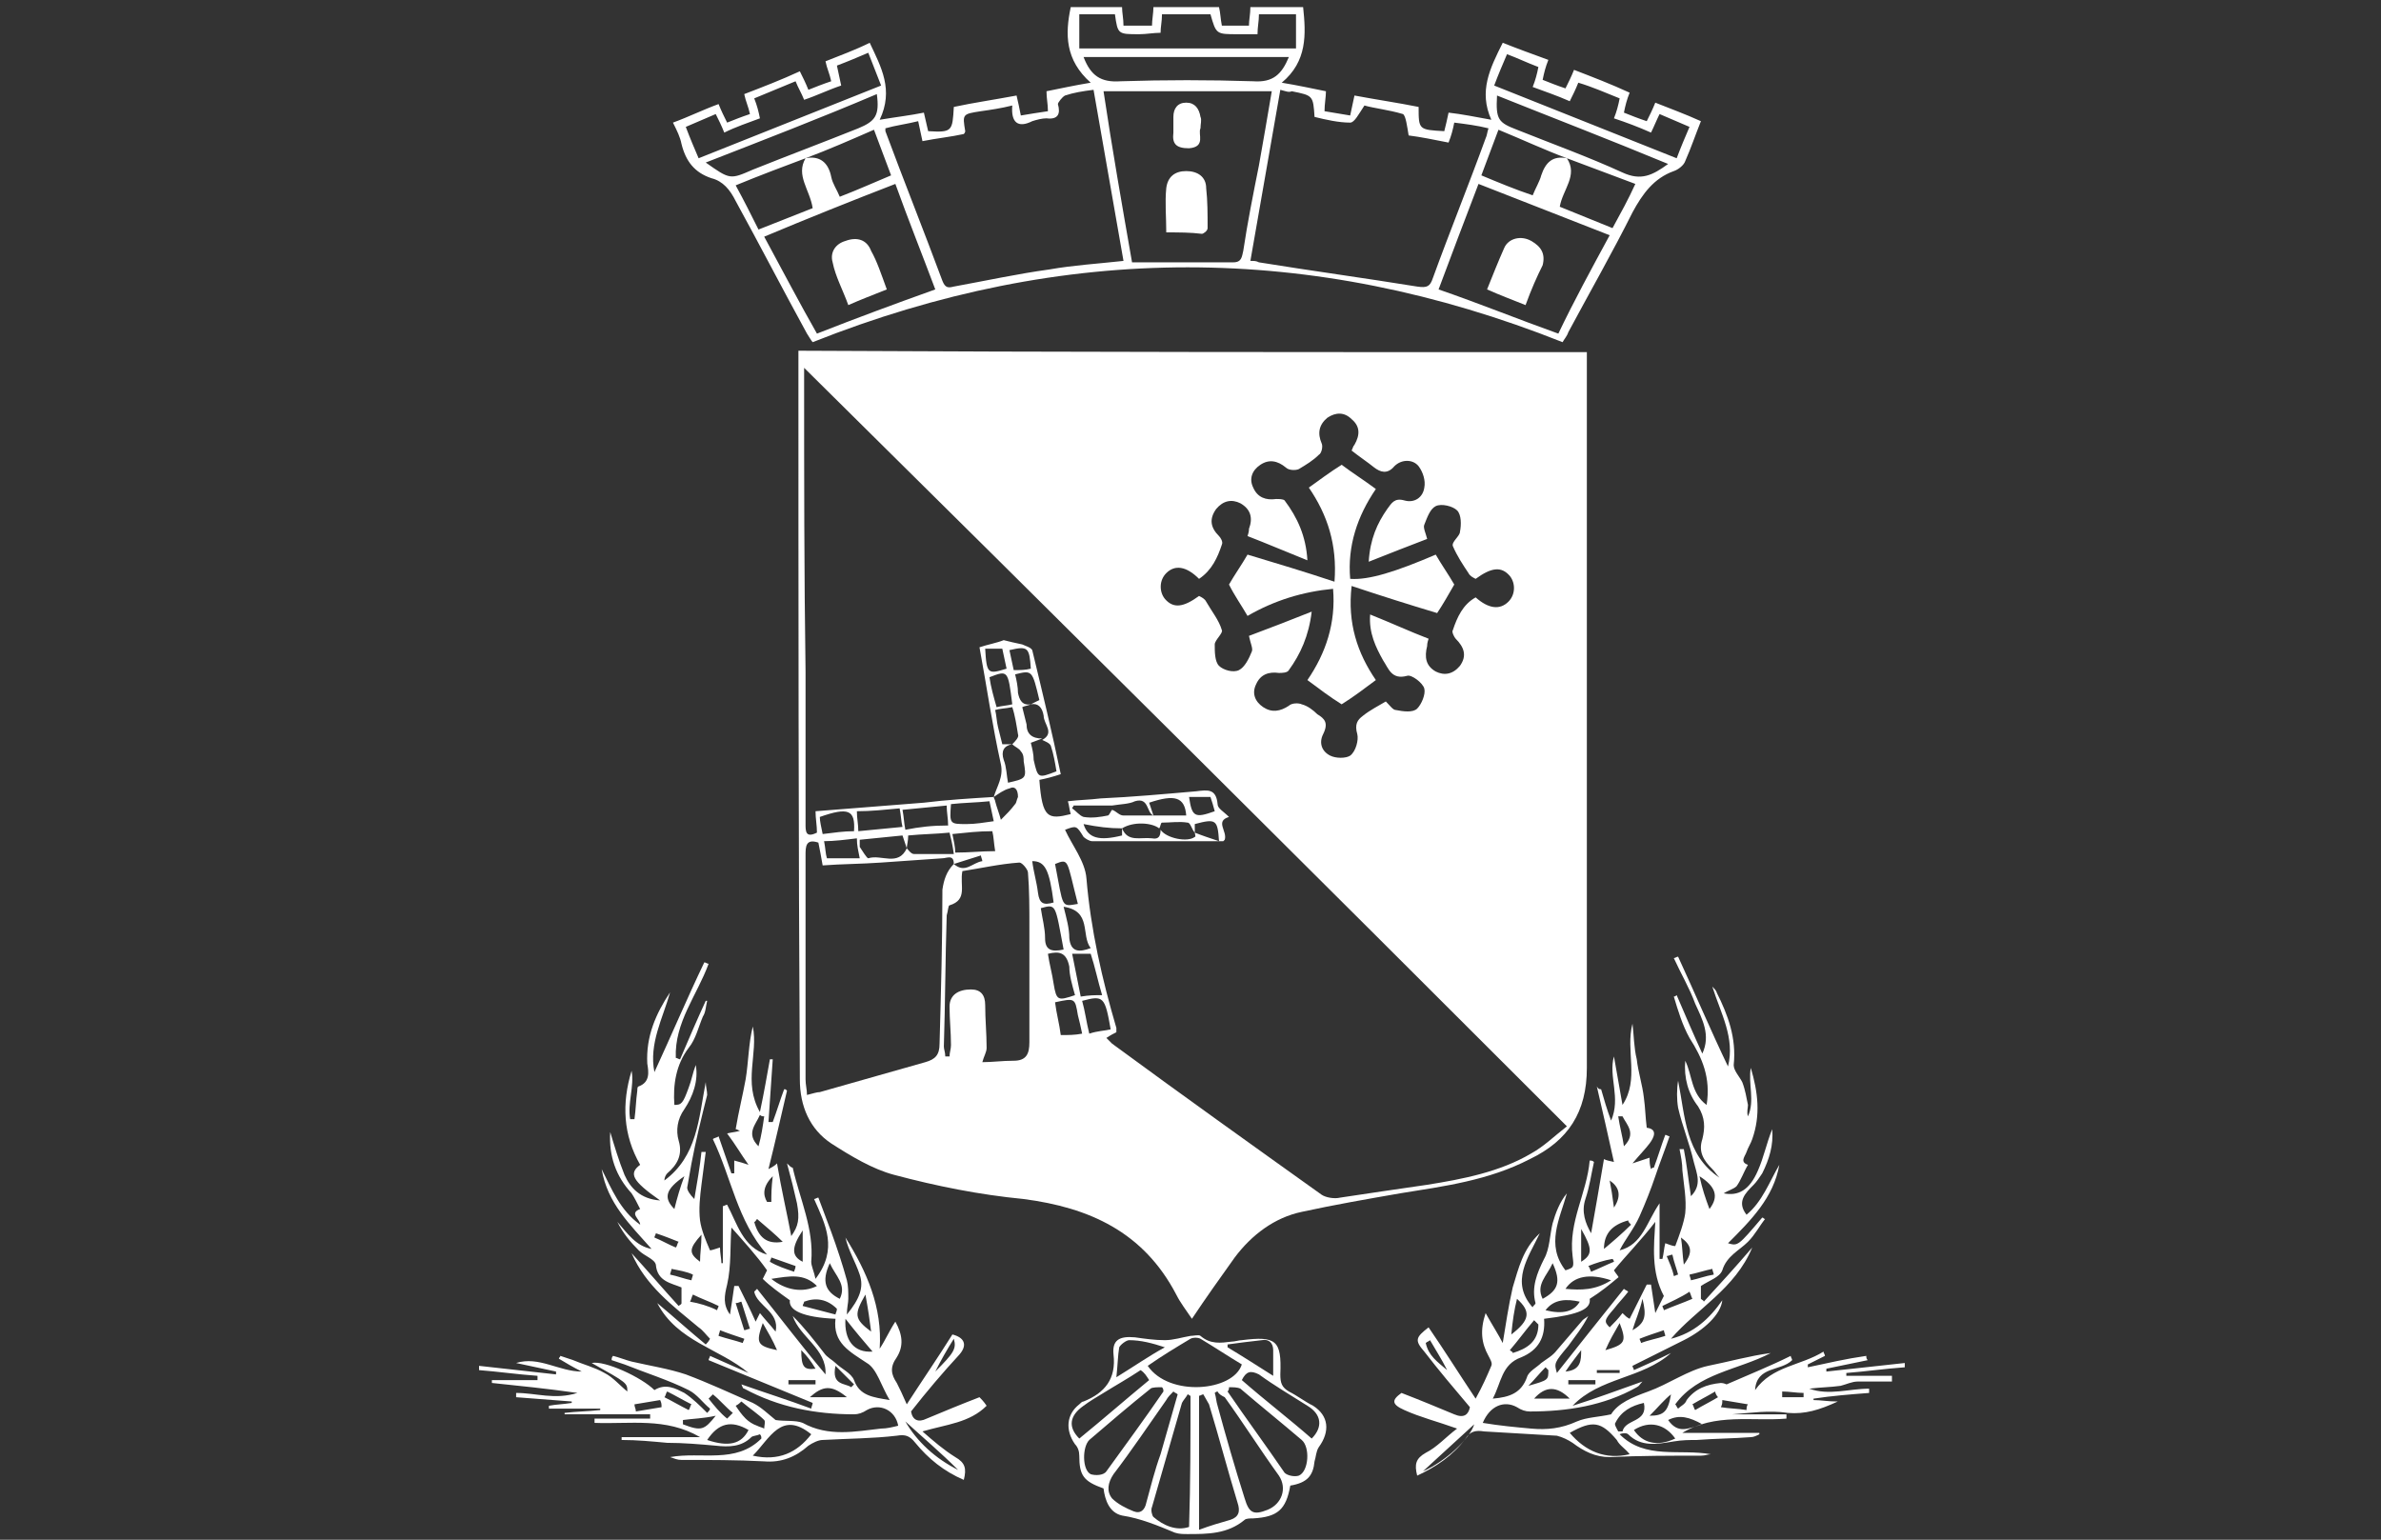 <?xml version="1.0" encoding="UTF-8"?> <svg xmlns="http://www.w3.org/2000/svg" xmlns:xlink="http://www.w3.org/1999/xlink" version="1.1" id="Calque_1" x="0px" y="0px" viewBox="0 0 167 108" style="enable-background:new 0 0 167 108;" xml:space="preserve"><rect x="0" y="0" width="167" height="108" fill="#333333" stroke="none"/> <style type="text/css"> .st0{fill:#FFFFFF;} </style> <g> <path class="st0" d="M111.3,24.7c0,0.4,0,0.8,0,1.1c0,16.4,0,32.7,0,49.1c0,3.1-1.3,5.1-4,6.4c-2.9,1.5-6,1.9-9.1,2.4 c-2.3,0.4-4.6,0.8-6.9,1.3c-1.9,0.4-3.5,1.6-4.7,3.2c-1,1.4-2,2.8-3,4.3c-0.4-0.6-0.8-1.1-1.1-1.7c-2.3-4.4-6.1-6.1-10.7-6.7 c-3.1-0.3-6.1-0.9-9.1-1.7c-1.5-0.4-3-1.3-4.4-2.2c-1.5-1-2.2-2.6-2.2-4.5C56,58.9,56,42,56,25.1c0-0.1,0-0.2,0-0.5 C74.4,24.7,92.8,24.7,111.3,24.7z M78,56.5c-0.9,0-1.8,0-2.7,0c0,0.1-0.1,0.1-0.1,0.2c0.3,0.2,0.5,0.5,0.8,0.6 c0.6,0.1,1.2,0,1.7-0.1c0.1,0,0.2-0.3,0.3-0.4c0.3,0.1,0.5,0.4,0.8,0.4c0.7,0,1.4,0,2.1,0c0.7,0,1.5,0,2.3,0 c-0.1-1.3-0.8-1.5-2.6-0.9c0.1,0.3,0.2,0.6,0.3,0.9c-0.5-0.2-0.3-1.3-1.3-1C79.2,56.4,78.6,56.4,78,56.5z M78.7,58.1 c0.4,1,1.3,0.6,2.1,0.7c0.5,0.1,0.6-0.2,0.6-0.6c0.4,0.6,1.9,0.9,2.4,0.5c0.1,0,0-0.2,0-0.3c0.5,0.2,1.1,0.4,1.7,0.6 c-0.1-1.5-0.2-1.6-1.7-1.2c0,0.2,0,0.4,0,0.6c-0.2-0.2-0.3-0.7-0.5-0.7c-0.6-0.1-1.2,0-1.8,0c-0.1,0-0.1,0.3-0.2,0.4 C80.8,57.7,79.5,57.6,78.7,58.1C77.8,58.1,77,58,76,57.8c0.3,1,1.1,1.2,2.7,0.8C78.7,58.5,78.7,58.3,78.7,58.1z M72.3,49.4 c0.2-0.1,0.4-0.2,0.6-0.3c-0.5-2.1-0.5-2.1-1.7-1.8c0.1,0.4,0.2,0.9,0.2,1.3C71.5,49.1,71.7,49.5,72.3,49.4 c-0.2,0.1-0.4,0.1-0.6,0.2c0.1,0.4,0.2,0.8,0.3,1.2c0,0.7,0.4,1,1.1,1c-0.3,0.1-0.5,0.2-0.8,0.3c0.1,0.4,0.2,0.8,0.2,1.2 c0.3,1.3,0.3,1.3,1.6,0.8c-0.1-0.6-0.2-1.2-0.4-1.8c-0.1-0.2-0.4-0.3-0.6-0.4c0.9-0.5,0.1-1.1,0.1-1.7 C73.1,49.6,72.8,49.3,72.3,49.4z M71,52.2c0.2-0.2,0.5-0.5,0.4-0.7c-0.1-0.6-0.2-1.3-0.4-1.9c-0.5,0.1-0.9,0.1-1.2,0.2 c0.1,0.4,0.1,0.8,0.2,1.2c0.1,0.4,0.2,0.8,0.3,1.2C70.5,52.2,70.7,52.2,71,52.2c-0.6,0.1-0.8,0.5-0.6,1.1c0.2,0.5,0.2,1.1,0.3,1.6 c1.3-0.3,1.3-0.3,1.1-1.5c0-0.2,0-0.5-0.2-0.7C71.5,52.5,71.2,52.4,71,52.2z M63.6,59.5c-0.1-0.3-0.2-0.6-0.3-0.9 c-1,0.1-2,0.2-3,0.3c0,0.2,0,0.4,0,0.5c0.2,0.3,0.5,0.8,0.6,0.8C61.8,59.9,63,60.8,63.6,59.5c0.1,0.1,0.3,0.4,0.5,0.4 c0.9,0,1.8,0,2.8,0c-0.1-0.7-0.2-1.1-0.3-1.5c-1,0.1-1.9,0.1-2.9,0.2C63.7,59,63.6,59.3,63.6,59.5z M66.9,60.6 c0.8,0.7,1.3-0.1,2-0.2c0-0.1-0.1-0.3-0.1-0.4C68.2,60.2,67.5,60.4,66.9,60.6c0-0.7-0.5-0.4-0.8-0.4c-1.4,0.1-2.8,0.2-4.3,0.3 c-1.4,0.1-2.8,0.1-4.1,0.2c-0.1-0.6-0.2-1.1-0.3-1.6c-0.9-0.3-0.9,0.3-0.9,0.9c0,5.2,0,10.5,0,15.7c0,0.4,0.1,0.7,0.1,1.1 c0.4-0.1,0.7-0.2,0.9-0.2c2.5-0.7,4.9-1.4,7.4-2.1c0.7-0.2,1-0.5,1-1.3c0.1-3.6,0.2-7.2,0.2-10.8C66.2,61.7,66.4,61.1,66.9,60.6z M69.7,55.9c0,0.1,0.1,0.2,0.1,0.3c0.1,0.4,0.3,0.9,0.4,1.3c0.4-0.4,0.7-0.7,1-1.1c0.1-0.1,0.1-0.3,0.2-0.5c0-0.5-0.2-0.8-0.6-0.6 C70.4,55.4,70,55.7,69.7,55.9c0.2-0.7,0.7-1.4,0.5-2.3c-0.6-2.7-1-5.5-1.5-8.2c0.6-0.2,1.2-0.3,1.7-0.5c0.4,0.1,0.8,0.2,1.3,0.3 c0.2,0.1,0.6,0.2,0.7,0.4c0.7,2.9,1.4,5.8,2,8.7c-0.6,0.2-1,0.3-1.5,0.4c0.2,2.7,0.6,2.8,2.2,2.4c-0.1-0.3-0.1-0.6-0.2-0.9 c0.8-0.1,1.5-0.1,2.3-0.2c2.2-0.1,4.4-0.3,6.7-0.5c0.8-0.1,1.4-0.2,1.5,0.9c0,0.3,0.4,0.5,0.8,0.9c-1,0.3-0.1,1-0.3,1.6 c0,0-0.1,0.1-0.1,0.1c-3.1,0-6.1,0-9.2,0c-0.2,0-0.5-0.2-0.6-0.3c-0.5-0.8-0.5-0.8-1.3-0.5c0.5,1.1,1.4,2.2,1.5,3.4 c0.3,3.6,1.1,7.1,2.1,10.5c0,0.1,0,0.2,0,0.3c-0.2,0.1-0.4,0.2-0.7,0.4c0.2,0.2,0.3,0.3,0.4,0.4c4.9,3.6,9.8,7.1,14.7,10.6 c0.3,0.2,0.9,0.3,1.3,0.2c2-0.3,4-0.6,6.1-0.9c2.5-0.4,5.1-0.9,7.3-2.2c0.9-0.5,1.6-1.2,2.5-1.9C92,61.1,74.2,43.4,56.4,25.8 c0,0.2,0,0.4,0,0.7c0,6.9,0,13.7,0.1,20.6c0,3.6,0,7.1,0,10.7c0,0.5,0,1,0.8,0.6c0-0.5-0.1-1-0.1-1.5c2.6-0.2,5.1-0.4,7.6-0.6 C66.4,56.1,68.1,56,69.7,55.9z M92,42.9c-0.2,1.7-0.8,3-1.6,4.1c-0.1,0.2-0.5,0.2-0.7,0.2c-0.7-0.1-1.3,0.1-1.6,0.8 c-0.3,0.6-0.1,1.2,0.5,1.6c0.6,0.4,1.2,0.3,1.8-0.1c0.2-0.2,0.7-0.2,0.9-0.1c0.4,0.1,0.8,0.4,1.1,0.7c0.5,0.3,0.8,0.6,0.4,1.4 c-0.3,0.6-0.1,1.2,0.5,1.5c0.4,0.2,1.1,0.2,1.4,0c0.4-0.3,0.6-1.1,0.5-1.5c-0.2-0.7,0-1,0.4-1.3c0.5-0.4,1.1-0.7,1.6-1 c0.3,0.3,0.5,0.6,0.7,0.6c0.5,0.1,1.2,0.2,1.5-0.1c0.3-0.3,0.6-1,0.5-1.4c-0.1-0.4-0.9-1-1.2-0.9c-1.1,0.3-1.3-0.5-1.7-1.1 c-0.5-0.9-1-1.9-0.9-3.2c1.5,0.6,2.8,1.2,4.1,1.7c-0.1,0.3-0.1,0.4-0.1,0.5c-0.2,0.8-0.1,1.4,0.6,1.8c0.6,0.3,1.2,0.2,1.7-0.4 c0.5-0.7,0.3-1.3-0.3-1.9c-0.1-0.1-0.3-0.5-0.2-0.6c0.3-0.9,0.7-1.8,1.6-2.3c0.9,0.8,1.7,0.9,2.3,0.3c0.5-0.5,0.5-1.3,0.1-1.8 c-0.6-0.7-1.3-0.6-2.4,0.2c-0.2-0.1-0.4-0.2-0.5-0.4c-0.4-0.6-0.8-1.2-1.1-1.9c-0.1-0.3,0.5-0.7,0.5-1c0.1-0.5,0.1-1.2-0.2-1.5 c-0.3-0.3-1.1-0.5-1.5-0.3c-0.4,0.2-0.6,0.8-0.8,1.3c-0.1,0.2,0.1,0.6,0.2,1c-1.3,0.5-2.6,1-4.1,1.6c0.1-1.6,0.6-2.7,1.3-3.7 c0.3-0.4,0.5-0.8,1.2-0.6c0.7,0.2,1.3-0.2,1.4-0.9c0.1-0.5-0.1-1.1-0.4-1.5c-0.4-0.5-1.2-0.5-1.7,0c-0.5,0.6-1,0.4-1.4,0.1 c-0.5-0.4-1.1-0.8-1.6-1.2c0.1-0.2,0.1-0.3,0.2-0.4c0.4-0.7,0.4-1.3-0.2-1.8c-0.5-0.5-1.1-0.5-1.7-0.1c-0.6,0.5-0.7,1.1-0.4,1.8 c0.1,0.2,0,0.7-0.2,0.8c-0.4,0.4-0.9,0.7-1.4,1c-0.2,0.1-0.7,0.1-0.9-0.1c-0.6-0.5-1.2-0.6-1.8-0.2c-0.6,0.4-0.8,1-0.5,1.6 c0.3,0.7,0.9,0.9,1.6,0.8c0.2,0,0.5,0,0.6,0.1c0.9,1.2,1.5,2.5,1.6,4.2c-1.5-0.6-2.9-1.2-4.2-1.7c0.1-0.3,0.1-0.4,0.1-0.5 c0.3-0.8,0.1-1.4-0.6-1.8c-0.6-0.3-1.2-0.2-1.7,0.4c-0.5,0.7-0.4,1.3,0.2,1.9c0.1,0.1,0.3,0.4,0.2,0.6c-0.3,0.9-0.7,1.8-1.6,2.4 c-0.9-0.9-1.7-1-2.3-0.4c-0.5,0.5-0.5,1.3-0.1,1.8c0.6,0.7,1.3,0.6,2.4-0.2c0.2,0.1,0.4,0.2,0.5,0.4c0.4,0.7,0.9,1.3,1.1,2 c0.1,0.2-0.5,0.7-0.5,1c0,0.5,0,1.2,0.3,1.5c0.3,0.3,1,0.5,1.4,0.3c0.4-0.2,0.7-0.8,0.9-1.3c0.1-0.2-0.1-0.6-0.2-1.1 C89.2,44,90.5,43.5,92,42.9z M66.3,74.1c0.1,0,0.2,0,0.3,0c0-0.3,0.1-0.5,0.1-0.8c0-0.9-0.1-1.8-0.1-2.7c0-0.8,0.6-1.2,1.5-1.2 c0.7,0,1,0.4,1,1.1c0,1,0.1,2,0.1,3c0,0.3-0.2,0.6-0.3,1c0.7,0,1.4-0.1,2.2-0.1c0.9,0,1.1-0.5,1.1-1.3c0-2.7,0-5.4,0-8.1 c0-1.3,0-2.6-0.1-3.8c0-0.2-0.4-0.7-0.6-0.7c-1.4,0.1-2.7,0.4-4,0.6c-0.2,1,0.4,2-0.9,2.4c-0.1,0-0.1,0.4-0.2,0.7 c-0.1,3.1-0.1,6.1-0.2,9.2C66.2,73.6,66.3,73.8,66.3,74.1z M63.1,56.7c-1.1,0.1-2,0.2-3,0.2c0,0.5,0.1,0.9,0.1,1.4 c1.1-0.1,2.1-0.2,3.1-0.3C63.2,57.6,63.2,57.2,63.1,56.7z M66.5,57.9c0-0.5-0.1-0.9-0.1-1.4c-1.1,0.1-2,0.2-3.1,0.3 c0.1,0.5,0.1,0.9,0.2,1.4C64.5,58,65.4,57.9,66.5,57.9z M73.5,66.9c0.1,0.7,0.3,1.4,0.4,2.1c0.2,1.2,0.3,1.2,1.5,0.8 c-0.2-0.7-0.4-1.4-0.4-2C74.8,66.8,74.3,66.7,73.5,66.9z M77.3,69.8c-0.3-1-0.5-2-0.8-2.9c-0.5,0-0.8,0-1.3,0c0.2,1,0.4,2,0.6,3 C76.4,69.8,76.8,69.8,77.3,69.8z M66.7,56.4c-0.1,1.4-0.1,1.4,1.1,1.4c0.6,0,1.2-0.1,1.9-0.2c-0.1-0.5-0.2-0.9-0.3-1.4 C68.4,56.3,67.6,56.3,66.7,56.4z M66.8,58.5c0.1,0.5,0.2,0.9,0.2,1.3c1,0,1.8-0.1,2.8-0.1c-0.1-0.6-0.1-1-0.2-1.4 C68.6,58.3,67.8,58.4,66.8,58.5z M75.9,72.5c-0.1-0.5-0.2-0.9-0.3-1.3C75.4,70,75.4,70,74,70.3c0.1,0.8,0.3,1.5,0.4,2.3 C74.9,72.6,75.4,72.6,75.9,72.5z M74.6,66.6c-0.6-3.2-0.5-3.2-1.6-2.9c0.1,0.7,0.3,1.4,0.3,2.1C73.3,66.6,73.7,66.8,74.6,66.6z M77.9,72.2c-0.4-2.3-0.5-2.4-2-2c0.2,0.7,0.3,1.5,0.5,2.3C77,72.3,77.5,72.3,77.9,72.2z M74.6,63.6c0.2,0.8,0.4,1.5,0.4,2.2 c0.1,1,0.7,1,1.5,0.7C75.8,65.6,76.6,63.9,74.6,63.6z M60.1,58.8c-0.8,0.1-1.6,0.2-2.3,0.2c0.1,0.5,0.1,0.9,0.2,1.2 c0.8,0,1.5,0,2.3,0C60.2,59.7,60.1,59.3,60.1,58.8z M57.7,58.5c0.8-0.1,1.5-0.2,2.2-0.2c0.1-1.5-0.4-1.7-2.4-1 C57.5,57.6,57.6,58,57.7,58.5z M75.6,63.4c-0.8-3.1-0.6-3.2-1.6-2.8C74.6,63.7,74.4,63.6,75.6,63.4z M71,49.4 c-0.3-2.4-0.3-2.4-1.6-1.9c0.1,0.7,0.3,1.4,0.5,2.1C70.3,49.5,70.6,49.5,71,49.4z M72.4,60.4c0.1,0.8,0.3,1.4,0.4,2.2 c0.1,0.8,0.4,0.9,1.1,0.7C73.6,61,73.3,60.4,72.4,60.4z M83.4,55.9c0.2,1.4,0.4,1.5,1.8,1c-0.1-0.4-0.2-0.7-0.3-1 C84.4,55.9,83.9,55.9,83.4,55.9z M69.1,45.5c0.1,1.8,0.2,1.8,1.5,1.4c-0.1-0.5-0.2-0.9-0.3-1.4C69.8,45.5,69.4,45.5,69.1,45.5z M72.3,46.9c-0.1-1.5-0.2-1.6-1.5-1.3c0.1,0.5,0.2,0.9,0.3,1.4C71.6,47,71.9,47,72.3,46.9z"></path> <path class="st0" d="M63.9,99c0.1,0.6,0.5,0.8,1.1,0.5c1.2-0.5,2.4-1,3.7-1.5c0.1,0.1,0.3,0.3,0.5,0.6c-1.2,1.2-2.8,1.3-4.5,1.8 c0.8,0.7,1.5,1.3,2.3,1.8c0.7,0.4,0.8,0.8,0.6,1.6c-1.4-0.6-2.5-1.5-3.4-2.6c-0.4-0.5-0.7-0.6-1.3-0.5c-1.7,0.2-3.4,0.2-5.2,0.3 c-0.3,0-0.7,0.2-1,0.4c-0.9,0.8-1.9,1.2-3.1,1.1c-1.9-0.1-3.9-0.1-5.8-0.1c-0.3,0-0.5-0.1-0.8-0.2c2.2-0.4,4.6,0.5,6.4-1.3 c0-0.1,0-0.2-0.1-0.3c-0.2,0.1-0.5,0.1-0.6,0.2c-0.7,0.7-1.6,0.7-2.5,0.6c-1.1-0.1-2.3-0.2-3.4-0.2c-1.1-0.1-2.1-0.2-3.2-0.2 c0-0.1,0-0.2,0-0.2c1.8,0,3.6,0,5.5,0c-2.4-1.4-4.9-0.9-7.4-1c0-0.1,0-0.2,0-0.3c1.3,0,2.6,0,3.9,0c0-0.1,0-0.2,0-0.3c-2,0-4,0-6,0 c0,0,0-0.1,0-0.1c0.8-0.1,1.6-0.1,2.5-0.2c0,0,0-0.1,0-0.1c-1.2,0-2.4,0-3.6,0c0-0.1,0-0.1,0-0.2c0.5-0.1,1-0.1,1.6-0.2 c0,0,0-0.1,0-0.1c-1.3-0.1-2.6-0.2-3.9-0.3c0-0.1,0-0.2,0-0.3c1.4,0,2.7,0.5,4.3,0c-2.1-0.3-4.1-0.5-6-0.7c0-0.1,0-0.1,0-0.2 c1.1,0,2.1,0,3.2,0c0-0.1,0-0.2,0-0.3c-1.4-0.1-2.8-0.3-4.1-0.4c0-0.1,0-0.2,0-0.3c1.8,0.2,3.6,0.4,5.4,0.6c0-0.1,0-0.1,0-0.2 c-0.9-0.2-1.9-0.4-2.8-0.6c1.6-0.5,3,0.6,4.6,0.6c-0.6-0.3-1.1-0.6-1.6-0.9c0-0.1,0.1-0.1,0.1-0.2c0.3,0.1,0.6,0.2,0.9,0.3 c0.7,0.3,1.5,0.5,2.2,0.9c0.6,0.3,1.1,0.9,1.6,1.3c0-0.6,0-0.6-2.5-2c0.9-0.2,3.5,1,4.4,1.9c0.8-0.5,1.5-0.1,2.1,0.2 c0.6,0.4,1.1,0.9,1.6,1.4c0.1-0.1,0.2-0.2,0.2-0.3c-0.5-0.4-0.9-1-1.5-1.3c-1.4-0.7-3-1.2-4.5-1.8c-0.3-0.1-0.6-0.2-0.9-0.3 c0-0.1,0-0.2,0.1-0.3c0.4,0.1,0.9,0.3,1.3,0.4c1.3,0.3,2.6,0.5,3.8,0.9c1.6,0.6,3.1,1.3,4.7,2c0.6,0.3,1.1,0.8,1.6,1.2 c0.6,0.1,1.4,0,1.9,0.2c1.8,1,3.7,0.6,5.5,0.4c0.4,0,0.8-0.1,1.2-0.2c-0.2-1.1-1.3-1.6-2.2-1.1c-0.3,0.2-0.6,0.3-0.9,0.3 c-2.7,0-5.3-0.5-7.7-1.8c-0.1,0-0.1-0.1-0.2-0.3c1.7,0.6,3.3,1.1,4.9,1.7c0-0.1,0.1-0.3,0.1-0.4c-2.4-1-4.9-2-7.3-3 c0-0.1,0.1-0.2,0.1-0.3c0.9,0.4,1.8,0.8,2.7,1.2c-2-1.7-5-2.2-6.4-4.9c1.2,1,2.3,2,3.4,2.9c0.1-0.1,0.2-0.2,0.3-0.4 c-0.3-0.3-0.5-0.6-0.8-0.8c-1.8-1.5-3.7-2.9-4.7-5.2c1.1,1.2,2.2,2.5,3.3,3.7c0.1-0.1,0.2-0.1,0.2-0.2c0-0.4,0-0.7,0-1.1 c-0.7-0.3-1.7-0.4-1.8-1.6c-0.1-0.4-0.8-0.6-1.2-1c-0.6-0.6-1.1-1.2-1.5-2c0.7,0.8,1.3,1.7,2.4,1.9c-1.5-1.7-3.1-3.2-3.5-5.6 c0.7,1.4,1.3,2.9,2.7,3.9c0-0.4-0.8-0.8,0-1.1c-0.2-0.4-0.4-0.8-0.6-1.1c-1.1-1.2-1.6-2.6-1.5-4.3c0.3,1,0.6,2,1,3 c0.4,0.9,1.1,1.7,2.5,1.8c-2-1.4-2.2-1.9-1.4-2.5c-1.2-2.1-1.3-4.3-0.6-6.6c0.2,1.1-0.3,2.3-0.1,3.4c0.1,0,0.2,0,0.3,0 c0.1-0.7,0.1-1.3,0.2-2c0-0.1,0-0.3,0.1-0.3c0.8-0.3,0.7-1,0.6-1.6c-0.1-1.9,0.6-3.5,1.6-5c-0.5,1.8-1.5,3.6-1.1,5.6 c1.2-2.6,2.3-5.2,3.5-7.7c0.1,0,0.2,0.1,0.3,0.1c-0.8,2.2-2.4,4.1-2.3,6.6c0.1,0,0.2,0.1,0.3,0.1c0.6-1.4,1.2-2.8,1.8-4.1 c0,0,0.1,0,0.1,0c-0.1,0.4-0.1,0.8-0.3,1.1c-0.3,0.7-0.5,1.6-1,2.2c-0.9,1.2-1.1,2.6-1,4c0.5,0,0.6-0.1,1-1.2 c0.2-0.5,0.3-1.1,0.5-1.6c0.2,1.1-0.2,2.2-0.8,3.1c-0.5,0.7-0.6,1.5-0.4,2.2c0.3,1-0.1,1.7-0.8,2.3c-0.1,0.1-0.2,0.3-0.2,0.5 c2.3-1.7,2.4-4.3,2.9-6.9c0,0.3,0.1,0.6,0.1,0.9c-0.4,1.6-0.8,3.2-1.1,4.8c-0.1,0.6-0.2,1.1-0.3,1.7c0,0.2,0.2,0.5,0.5,0.8 c0.2-1.2,0.4-2.3,0.5-3.3c0.1,0,0.2,0,0.3,0c-0.1,0.8-0.2,1.5-0.3,2.3c-0.1,0.8-0.2,1.7-0.1,2.5c0.1,0.7,0.4,1.4,0.7,2.1 c0.1,0,0.4-0.1,0.7-0.2c0,0.4,0.1,0.8,0.1,1.1c0,0,0.1,0,0.1,0c0-1.3,0-2.6,0-4c0.1,0,0.2-0.1,0.3-0.1c0.7,1.3,1.1,3,2.8,3.5 c-2.1-2.4-2.5-5.4-3.8-8.1c0.1-0.1,0.3-0.1,0.4-0.2c0.3,0.9,0.6,1.7,0.9,2.6c0.1,0,0.1,0,0.2,0c0-0.3,0-0.6,0-0.9 c0.4,0.1,0.7,0.2,1,0.3c-0.5-0.7-0.9-1.4-1.5-2.2c0.4-0.1,0.7-0.1,0.9-0.2c-0.1,0-0.2-0.1-0.3-0.1c0.2-1.2,0.5-2.4,0.7-3.5 c0.2-1.2,0.2-2.5,0.5-3.7c0.4,1.9-0.7,3.9,0.5,6c0.3-1.4,0.5-2.6,0.7-3.7c0.1,0,0.1,0,0.2,0c-0.1,1.5-0.2,2.9-0.3,4.4 c0.1,0,0.2,0,0.3,0c0.3-0.8,0.5-1.5,0.8-2.3c0.1,0,0.1,0,0.2,0.1c-0.4,1.7-0.8,3.5-1.3,5.5c0.4-0.2,0.5-0.3,0.6-0.4 c0.3,1.8,0.7,3.5,1,5.1c0.5-0.7,0.6-1.2,0.4-2.3c-0.2-0.9-0.4-1.7-0.7-2.8c0.2,0.2,0.3,0.3,0.4,0.3c0.5,2.2,1.5,4.3,1.3,6.6 c0,0.3,0.2,0.7,0.3,1.2c1.6-2.1,0.7-3.8-0.1-5.6c0.1,0,0.2-0.1,0.3-0.1c0.3,0.8,0.6,1.6,0.9,2.4c0.4,1.1,0.8,2.3,1.1,3.4 c0.1,0.4,0.1,0.8,0.1,1.3c0,0.3-0.1,0.6-0.1,1.1c0.9-1.1,1.2-1.9,0.9-2.8c-0.3-0.9-0.8-1.7-1-2.6c1.5,2.4,2.6,4.9,2.4,7.8 c0.4-0.6,0.7-1.3,1.1-1.9c0.5,0.9,0.6,1.7,0.1,2.5c-0.5,0.7-0.4,1.2,0,1.8c0.2,0.4,0.4,0.8,0.7,1.5c1.1-1.7,2.2-3.3,3.2-4.9 c0.8,0.2,1.1,0.7,0.5,1.4C66.1,96.3,65,97.6,63.9,99z M51.3,86.1c-0.1,1.2,0,2.7-0.3,4c-0.2,0.8-0.3,1.4,0.2,2.1 c0.1-0.6,0.2-1.3,0.3-2c0.1,0,0.2,0,0.3,0c0.4,0.8,0.8,1.6,1.2,2.5c0.1-0.2,0.2-0.4,0.3-0.6c0.4,0.5,0.7,0.8,1.1,1.3 c0.3-1.4-1.3-1.8-1.5-2.8c0.1-0.1,0.1-0.1,0.2-0.2c1.6,2,3.2,4.1,4.8,6c0.1-1.8-1.8-2.6-2.3-4.1c0.8,0.8,1.5,1.7,2.2,2.6 c0.2,0.3,0.6,0.5,0.8,0.7c0.4,0.4,1.1,0.7,1.3,1.2c0.4,1.1,1.3,1.2,2.5,1.4c-0.6-1-0.9-2.2-1.6-2.6c-1.2-0.8-2.4-1.4-2.2-3.1 c-2.3-0.1-3.3-0.6-3.2-1.3c-0.7-0.5-1.4-1-1.9-1.5c0,0,0.2-0.4,0.3-0.6C53.1,88.1,52.1,87,51.3,86.1z M52.8,102.1 c1.8,0.4,3.1-0.2,4.1-1.5C54.8,98.9,54,100.9,52.8,102.1z M49.6,101c1.5,0.5,2.4,0.3,2.9-0.7C51.3,99.6,50.4,99.8,49.6,101z M54.1,89.7c1,0.8,2.2,1,3.2,0.5C56.4,89.3,55.4,89.5,54.1,89.7z M52,98.3c-0.1,0.1-0.2,0.2-0.4,0.3c0.2,0.3,0.4,0.6,0.7,0.9 c0.2,0.2,0.5,0.4,0.8,0.5c0.2,0.1,0.3,0.1,0.5,0.2c0-0.2,0.1-0.5,0-0.6C53.2,99.2,52.6,98.8,52,98.3z M58.2,88.6 c-0.6,1.3-0.3,2,0.7,2.5C59.4,90.1,58.6,89.5,58.2,88.6z M59.3,92.5c-0.1,1.5,0.6,2.4,1.9,2.3C60.6,94.1,60,93.4,59.3,92.5z M59.4,98c-1.1-0.9-1.7-0.8-2.6,0C57.8,98,58.6,98,59.4,98z M58.6,92.2c0-0.1,0.1-0.2,0.1-0.4c-0.7-0.7-1.5-0.8-2.3-0.5 c0,0.1-0.1,0.2-0.1,0.3C57.1,91.8,57.8,92,58.6,92.2z M53.1,85.5c-0.1,0.1-0.1,0.2-0.2,0.2c0.3,1.1,0.9,1.6,2,1.4 C54.4,86.6,53.8,86.1,53.1,85.5z M61.1,93.4c-0.1-0.8-0.2-1.5-0.4-2.6C59.9,92.2,59.9,92.5,61.1,93.4z M67.2,103.1 c-1.2-1.2-2.5-2.3-3.7-3.4C64.3,101.1,65.6,102.3,67.2,103.1z M47.9,99.6c0,0.1,0,0.2,0,0.3c1.3,0.5,1.5,0.4,2.3-0.6 C49.3,99.5,48.6,99.5,47.9,99.6z M53.5,92.8c-0.5,1.4-0.4,1.6,1,1.9C54.2,94,53.9,93.5,53.5,92.8z M48,82.5 c-1.3,0.9-1.5,1.5-0.7,2.3C47.5,84,47.7,83.3,48,82.5z M56.3,86.3c-0.8,1.2-0.8,1.8,0,2.2C56.3,87.8,56.3,87.1,56.3,86.3z M53.6,78.3c-0.1,0-0.2,0-0.3-0.1c-0.3,0.7-1,1.3-0.1,2.2C53.4,79.7,53.5,79,53.6,78.3z M55.3,96.8c0,0.1,0,0.2,0,0.3 c0.6,0,1.3,0,1.9,0c0-0.1,0-0.2,0-0.3C56.6,96.8,55.9,96.8,55.3,96.8z M44.5,98.5c0,0.2,0.1,0.3,0.1,0.5c0.6-0.1,1.2-0.2,1.8-0.3 c0-0.2,0-0.3-0.1-0.5C45.7,98.3,45.1,98.4,44.5,98.5z M51,99.5c0.1-0.1,0.3-0.3,0.4-0.4c-0.5-0.4-0.9-0.9-1.4-1.3 c-0.1,0.1-0.2,0.2-0.3,0.3C50.1,98.6,50.5,99.1,51,99.5z M46.8,97.6c-0.1,0.1-0.1,0.3-0.2,0.4c0.6,0.3,1.1,0.6,1.7,0.9 c0.1-0.1,0.1-0.3,0.2-0.4C47.9,98.2,47.4,97.9,46.8,97.6z M50.3,91.9c0-0.1,0.1-0.2,0.1-0.3c-0.6-0.3-1.2-0.5-1.8-0.8 c-0.1,0.2-0.1,0.3-0.2,0.5C49,91.4,49.7,91.6,50.3,91.9z M59.7,97.3c0.1-0.1,0.1-0.1,0.2-0.2c-0.4-0.4-0.8-0.8-1.3-1.3 C58.3,97.2,59.3,97,59.7,97.3z M52,91.3c-0.1,0-0.2,0.1-0.4,0.1c0.2,0.6,0.4,1.3,0.6,1.9c0.1,0,0.3-0.1,0.4-0.1 C52.4,92.6,52.2,91.9,52,91.3z M66.9,93.9c-0.5,0.8-0.9,1.5-1.3,2.3C66.9,94.9,67.1,94.6,66.9,93.9z M49.2,86.6 c-0.9,1-0.9,1.3-0.1,1.9C49.1,87.9,49.2,87.4,49.2,86.6z M56.2,94.7c0,1.2,0.2,1.4,1,1.3C56.9,95.5,56.6,95.1,56.2,94.7z M50.5,93.3c0,0.1-0.1,0.3-0.1,0.4c0.6,0.2,1.1,0.3,1.7,0.5c0-0.1,0.1-0.2,0.1-0.3C51.6,93.7,51,93.5,50.5,93.3z M47.1,89 c0,0.1-0.1,0.3-0.1,0.4c0.5,0.1,1,0.3,1.5,0.4c0-0.1,0.1-0.3,0.1-0.4C48.2,89.2,47.6,89.1,47.1,89z M55.7,89.2 c0-0.1,0.1-0.2,0.1-0.4c-0.6-0.2-1.1-0.4-1.7-0.6c0,0.1-0.1,0.2-0.1,0.3C54.5,88.8,55.1,89,55.7,89.2z M47.4,87.5 c0.1-0.1,0.1-0.3,0.2-0.4c-0.5-0.2-1-0.4-1.6-0.6c0,0.1-0.1,0.2-0.1,0.3C46.4,87,46.9,87.3,47.4,87.5z M54.2,82.5 c-0.7,0.7-0.7,1.3-0.4,1.8c0.1,0,0.2,0,0.3,0C54.1,83.8,54.1,83.3,54.2,82.5z"></path> <path class="st0" d="M112.3,76.4c0.2,0.7,0.4,1.4,0.7,2.2c0.7-1.6-0.2-3.1,0.2-4.5c0.2,1.1,0.4,2.3,0.6,3.4 c1.2-1.8,0.2-3.8,0.7-5.7c0.1,0.8,0.1,1.7,0.3,2.5c0.1,0.9,0.4,1.8,0.5,2.7c0.1,0.7,0.1,1.3,0.2,2.1c0.8,0.1,0.5,0.7,0.2,1.1 c-0.3,0.4-0.7,0.8-1.2,1.4c0.6-0.2,0.9-0.3,1.2-0.4c0,0.3,0,0.5,0.1,0.8c0.1-0.1,0.1-0.1,0.2-0.1c0.3-0.8,0.5-1.5,0.8-2.3 c0.1,0,0.2,0.1,0.3,0.1c-0.3,0.9-0.7,1.9-1,2.8c-0.3,0.9-0.7,1.9-1.1,2.8c-0.4,0.9-1,1.6-1.4,2.4c1.6-0.4,1.9-2,2.8-3.3 c0,0.6,0,1.2,0,1.9c0,0.7,0,1.3,0,2c0.1,0,0.1,0,0.2,0c0.1-0.4,0.1-0.7,0.2-1.1c0.3,0.1,0.5,0.2,0.7,0.2c0.3-0.8,0.6-1.6,0.7-2.3 c0.1-1-0.1-2-0.2-3c0-0.5-0.1-1-0.2-1.5c0.1,0,0.2,0,0.3,0c0.2,1,0.3,2,0.5,3.3c0.8-0.8,0.4-1.6,0.2-2.4c-0.3-1.3-0.8-2.5-1.1-3.8 c-0.1-0.6-0.1-1.3,0-1.9c0.5,2.5,0.5,5.2,2.9,6.8c-0.2-0.2-0.3-0.4-0.5-0.6c-0.6-0.6-1-1.2-0.7-2.1c0.2-0.8,0.2-1.5-0.3-2.3 c-0.7-0.9-1-2-0.9-3.2c0.5,1,0.4,2.3,1.5,3.1c0.3-1.9-0.3-3.3-1.2-4.7c-0.5-0.9-0.8-1.9-1.1-2.9c0.1,0,0.2-0.1,0.2-0.1 c0.6,1.4,1.2,2.8,1.8,4.1c0.6-1.3,0-2.4-0.5-3.5c-0.4-1.1-1-2.1-1.5-3.2c0.1,0,0.2-0.1,0.3-0.1c1.2,2.6,2.3,5.2,3.5,7.7 c0.5-2-0.5-3.7-1.1-5.6c0.1,0.1,0.3,0.3,0.3,0.4c0.8,1.6,1.4,3.2,1.2,5.1c0,0.4,0.4,0.8,0.6,1.2c0.2,0.5,0.3,1.1,0.4,1.6 c0,0.2-0.1,0.5,0,0.8c0.5-1.1,0-2.3,0.2-3.4c0.5,1.7,0.7,3.3,0.1,5c-0.1,0.3-0.3,0.6-0.4,0.9c-0.1,0.3-0.5,0.7,0.1,0.9 c-0.3,0.5-0.5,1.1-0.8,1.5c-0.2,0.2-0.6,0.3-0.9,0.5c1,0.2,1.8-0.2,2.4-1.6c0.4-0.9,0.6-1.9,1-2.9c0.1,1.1-0.2,2.1-0.7,3.1 c-0.2,0.3-0.4,0.6-0.6,0.8c-0.6,0.6-1.2,1.2-0.5,2.1c1.1-0.9,1.6-2.3,2.3-3.5c-0.4,2.3-2,3.9-3.6,5.5c0.7,0.2,0.7,0.2,2.4-1.8 c0.1,0,0.1,0.1,0.2,0.1c-0.4,0.5-0.7,1.1-1.2,1.6c-0.6,0.6-1.5,1-1.8,2c-0.2,0.5-0.9,0.7-1.5,1.1c0,0.2,0,0.6,0,0.9 c0.1,0.1,0.2,0.1,0.2,0.2c1.1-1.2,2.2-2.4,3.4-3.8c-1.2,2.9-3.9,4.3-5.7,6.4c1.6-0.4,2.7-1.4,3.6-2.7c-0.1,1-1.3,2.1-2.7,2.8 c-1.2,0.6-2.4,1.2-3.6,1.8c0,0.1,0.1,0.2,0.1,0.3c0.9-0.4,1.8-0.8,2.6-1.2c-2,1.8-5,1.7-6.9,3.7c1.6-0.5,3.2-1.1,4.9-1.7 c-0.2,0.2-0.2,0.3-0.4,0.4c-2.3,1.3-4.9,1.7-7.5,1.7c-0.3,0-0.6-0.1-0.9-0.3c-0.9-0.5-1.9-0.1-2.4,1.1c1.2,0.2,2.3,0.3,3.4,0.4 c1.1,0.1,2.1,0,3.2-0.5c0.7-0.3,1.5-0.3,2.4-0.5c0.5-0.8,1.5-1.2,2.6-1.6c1.4-0.5,2.8-1.5,4.2-1.8c1.5-0.3,2.9-0.7,4.4-0.9 c-2.3,1.2-5.1,1.4-6.7,3.6c0.1,0.1,0.1,0.2,0.2,0.3c0.2-0.2,0.5-0.3,0.6-0.6c0.6-0.8,1.4-1.1,2.4-1.2c0.2,0,0.4,0.1,0.4,0.1 c1.6-0.7,3.1-1.3,4.5-2c0,0.1,0.1,0.2,0.1,0.3c-0.8,0.8-2.5,0.4-2.6,2.1c1.2-1.7,3.2-1.7,4.8-2.7c0,0.1,0.1,0.2,0.1,0.3 c-0.4,0.2-0.8,0.4-1.2,0.6c0,0.1,0,0.1,0,0.2c1.4-0.3,2.7-0.6,4.1-0.8c0,0.1,0,0.2,0.1,0.3c-1,0.2-1.9,0.4-2.9,0.6 c0,0.1,0,0.1,0,0.2c1.8-0.2,3.7-0.4,5.5-0.6c0,0.1,0,0.2,0,0.3c-1.4,0.1-2.8,0.3-4.1,0.4c0,0.1,0,0.2,0,0.2c1.1,0,2.1,0,3.2,0 c0,0.1,0,0.3,0,0.4c-0.8,0-1.6,0-2.4,0c-0.4,0-0.8,0.2-1.2,0.3c-0.7,0.1-1.4,0.1-2.2,0.2c1.4,0.5,2.8,0,4.2,0c0,0.1,0,0.2,0,0.3 c-1.3,0.1-2.6,0.2-3.9,0.4c0,0,0,0.1,0,0.1c0.5,0,1,0.1,1.7,0.1c-1.3,0.6-2.3,0.9-3.5,0.8c-1.3-0.2-2.6,0-3.9,0.1 c1.3,0,2.5,0,3.8,0c0,0.1,0,0.2,0,0.3c-2.4,0.2-5-0.4-7.3,1c1.7,0,3.6,0,5.4,0c0,0,0,0.1,0,0.1c-0.2,0.1-0.4,0.2-0.6,0.2 c-1.3,0.1-2.5,0.1-3.8,0.2c-0.5,0-1,0-1.6,0.1c-1.2,0.2-2.3,0.4-3.2-0.5c-0.1-0.1-0.4-0.1-0.6,0c1.8,1.8,4.2,1,6.4,1.4 c-0.2,0-0.4,0.1-0.7,0.1c-2.1,0-4.3,0-6.4,0.1c-1,0-1.8-0.4-2.6-1c-0.3-0.2-0.7-0.4-1.1-0.5c-1.7-0.1-3.4-0.2-5.1-0.3 c-0.6-0.1-1,0-1.3,0.5c-0.9,1.2-2.1,2-3.4,2.6c-0.2-0.8-0.1-1.2,0.6-1.6c0.8-0.4,1.4-1.1,2.2-1.7c-1.4-0.5-2.6-0.8-3.7-1.3 c-0.9-0.4-0.9-0.7-0.2-1.2c1.3,0.5,2.5,1,3.7,1.5c0.7,0.3,1,0,1.1-0.5c-1.1-1.3-2.2-2.6-3.2-3.9c-0.7-0.8-0.6-1,0.3-1.7 c1.1,1.6,2.1,3.2,3.3,5c0.5-0.9,0.8-1.6,1.1-2.3c0.1-0.2-0.1-0.5-0.2-0.7c-0.5-0.9-0.6-1.8-0.2-3c0.5,0.9,0.9,1.5,1.2,2.1 c0.2-1.2,0.4-2.6,0.7-3.9c0.4-1.3,0.7-2.7,1.9-3.8c-0.8,1.7-2.1,3.4-0.5,5.2c0-0.1,0.2-0.2,0.2-0.3c-0.3-1.1,0.1-2.1,0.6-3.1 c0.4-0.7,0.4-1.7,0.6-2.5c0.2-0.7,0.5-1.5,1-2.1c-0.5,1.8-1.5,3.6-0.1,5.4c0.6-0.2,0.6-0.2,0.5-1c-0.3-2.4,1-4.4,1.2-6.7 c0.1,0,0.2,0,0.3,0.1c-0.2,0.9-0.3,1.7-0.6,2.6c-0.3,0.9,0,1.7,0.4,2.4c0.3-1.7,0.6-3.4,0.9-5.2c0.2,0.1,0.3,0.1,0.7,0.2 c-0.4-1.8-0.8-3.6-1.2-5.3C112.1,76.4,112.2,76.4,112.3,76.4z M113.2,89.1c0.1,0.2,0.4,0.5,0.3,0.5c-0.6,0.5-1.2,1-2,1.5 c0.1,0.7-0.7,1.1-3.2,1.4c0.1,1.3-0.4,2.2-1.6,2.7c-1.4,0.5-1.4,1.8-2,2.9c1.2-0.1,2-0.4,2.4-1.5c0.1-0.4,0.7-0.7,1-1 c0.4-0.3,0.8-0.5,1.1-0.9c0.6-0.7,1.2-1.4,1.8-2.1c0.1-0.1,0.3-0.2,0.4-0.3c-0.4,0.8-0.9,1.4-1.4,2.1c-1,1.2-1,1.2-0.8,1.9 c1.5-1.9,3.1-3.9,4.7-5.9c0.1,0.1,0.2,0.1,0.3,0.2c-0.3,0.4-0.7,0.8-1,1.2c-0.7,0.8-0.7,0.9-0.3,1.3c0.3-0.3,0.6-0.6,0.9-1 c0.2,0.2,0.3,0.3,0.5,0.4c0.4-0.8,0.8-1.6,1.2-2.4c0.1,0,0.2,0,0.3,0c0.1,0.7,0.2,1.3,0.3,2c0.2-0.4,0.4-0.8,0.6-1.2 c-0.9-1.7-0.7-3.5-0.6-5.2C115.1,87,114.1,88,113.2,89.1z M110.1,100.5c1.1,1.3,2.5,1.9,4.2,1.5c-0.3-0.4-0.7-0.6-0.9-1 C112.3,99.7,111.7,99.6,110.1,100.5z M114.6,100.3c0.6,0.9,1.6,1.2,2.9,0.6C116.8,99.9,115.7,99.6,114.6,100.3z M113,89.8 c-1.5-0.5-2.6-0.3-3.2,0.6C110.9,90.5,111.9,90.5,113,89.8z M113.5,100.4c0.1,0,0.2,0,0.3,0c0.2-0.9,1.8-0.6,1.5-2 c-0.9,0.2-1.6,0.6-2,1.4C113.2,99.9,113.4,100.2,113.5,100.4z M108.9,88.6c-0.4,0.9-1.2,1.5-0.7,2.5 C109.3,90.5,109.5,89.9,108.9,88.6z M107.9,92.9c-0.1-0.1-0.2-0.2-0.3-0.3c-0.6,0.7-1.1,1.4-1.7,2.1c0.1,0.1,0.2,0.1,0.2,0.2 C107.1,94.6,107.9,94.1,107.9,92.9z M106,93.6c1.3-1,1.4-1.6,0.4-2.5C106.2,91.9,106.1,92.6,106,93.6z M110.1,98.1 c-0.9-0.9-1.7-0.9-2.5,0C108.5,98.1,109.3,98.1,110.1,98.1z M108.4,91.9c1.2,0.3,2,0.1,2.4-0.6C109.9,91.1,109,91.1,108.4,91.9z M114.4,85.9c-0.1-0.1-0.2-0.2-0.2-0.3c-1.1,0.3-1.7,0.9-1.7,2C113.1,87.1,113.8,86.5,114.4,85.9z M99.8,103.2 c1.6-0.7,3.3-2.3,3.6-3.3C102.3,100.9,101.1,102,99.8,103.2z M119.4,99.9c-0.9-0.5-1.6-0.7-2.4-0.3 C117.7,100.6,118.4,100.2,119.4,99.9z M119.9,84.8c0.7-0.9,0.4-1.6-0.7-2.3C119.4,83.4,119.6,84,119.9,84.8z M113.6,92.8 c-0.4,0.7-0.7,1.2-1,1.9C114,94.3,114.1,94.1,113.6,92.8z M110.9,86.2c0,0.8,0,1.5,0,2.3C111.7,88,111.7,87.6,110.9,86.2z M113.8,78.3c-0.1,0-0.2,0-0.3,0c0.1,0.7,0.3,1.4,0.4,2.1C114.8,79.5,114.1,78.9,113.8,78.3z M108.6,96.1c-0.1-0.1-0.2-0.2-0.2-0.2 c-0.4,0.4-0.8,0.9-1.2,1.3C108.6,96.8,108.6,96.8,108.6,96.1z M117.2,97.8c-0.5,0.4-0.9,0.9-1.5,1.5C116.7,99.3,117,99,117.2,97.8z M111.9,97.1c0-0.1,0-0.2,0-0.3c-0.6,0-1.3,0-1.9,0c0,0.1,0,0.2,0,0.3C110.6,97.1,111.2,97.1,111.9,97.1z M116.6,91.6 c0,0.1,0.1,0.2,0.1,0.3c0.7-0.3,1.3-0.5,2-0.8c-0.1-0.2-0.1-0.3-0.2-0.5C117.9,91,117.2,91.3,116.6,91.6z M114.5,93.3 c0.9-0.5,1-1,0.7-2.2C115,92,114.7,92.6,114.5,93.3z M120.5,98c-0.1-0.1-0.2-0.3-0.2-0.4c-0.5,0.3-1.1,0.6-1.6,0.9 c0.1,0.1,0.1,0.3,0.2,0.4C119.4,98.6,120,98.3,120.5,98z M120.8,98.2c0,0.2,0,0.3-0.1,0.5c0.6,0.1,1.2,0.1,1.8,0.2 c0-0.1,0-0.3,0.1-0.4C122,98.4,121.4,98.3,120.8,98.2z M117.9,86.8c0.1,0.6,0.1,1.2,0.2,1.9C118.8,87.8,118.6,87.3,117.9,86.8z M112.9,82.8c0.1,0.5,0.2,1.1,0.3,1.9C113.8,83.8,113.5,83.2,112.9,82.8z M120.2,89.4c0-0.1-0.1-0.3-0.1-0.4 c-0.5,0.1-1.1,0.3-1.6,0.4c0,0.1,0.1,0.3,0.1,0.4C119.1,89.7,119.6,89.5,120.2,89.4z M111.4,88.8c0.1,0.1,0.1,0.2,0.2,0.4 c0.5-0.2,1.1-0.5,1.6-0.7c0-0.1-0.1-0.2-0.1-0.2C112.5,88.4,111.9,88.6,111.4,88.8z M100.3,94c-0.1,0.1-0.2,0.1-0.3,0.2 c0.2,0.9,0.8,1.3,1.5,1.9C101.1,95.3,100.7,94.7,100.3,94z M116.8,93.7c0-0.1-0.1-0.3-0.1-0.4c-0.6,0.2-1.2,0.4-1.7,0.6 c0,0.1,0.1,0.2,0.1,0.3C115.6,94,116.2,93.9,116.8,93.7z M109.8,96.2c1.1-0.1,1.1-0.8,1.1-1.5C110.6,95.1,110.2,95.6,109.8,96.2z M117.3,88c-0.1,0-0.3,0.1-0.4,0.1c0.2,0.5,0.4,0.9,0.5,1.4c0.1,0,0.2-0.1,0.3-0.1C117.6,89,117.4,88.5,117.3,88z M126.5,98 c0-0.1,0-0.2,0-0.3c-0.5,0-1-0.1-1.5-0.1c0,0.1,0,0.3,0,0.4C125.5,98,126,98,126.5,98z M112,96.1c0,0.1,0,0.1,0,0.2 c0.5,0,1.1,0,1.6,0c0-0.1,0-0.1,0-0.2C113,96.1,112.5,96.1,112,96.1z"></path> <path class="st0" d="M99.5,7.5c0,1.6,0,1.6,1.8,1.7c0.1-0.4,0.2-0.8,0.3-1.3c0.9,0.1,1.9,0.3,3,0.5c-0.9-2-0.1-3.6,0.8-5.4 c1,0.4,2.1,0.8,3.2,1.2c-0.2,0.5-0.3,0.9-0.4,1.4c0.5,0.2,1,0.4,1.6,0.6c0.2-0.4,0.4-0.8,0.6-1.3c1.3,0.5,2.6,1,3.9,1.6 c-0.2,0.5-0.3,0.9-0.4,1.4c0.5,0.2,1,0.4,1.6,0.6c0.2-0.4,0.4-0.8,0.6-1.3c1,0.4,2.1,0.8,3.2,1.3c-0.4,1-0.7,1.9-1.1,2.8 c-0.1,0.3-0.5,0.6-0.8,0.7c-1.4,0.5-2.2,1.6-2.9,2.9c-1.4,2.8-3,5.6-4.5,8.4c-0.1,0.3-0.3,0.5-0.4,0.7C92,17,74.6,17,57,24 c-0.1-0.1-0.2-0.3-0.4-0.6c-1.7-3.1-3.3-6.2-5-9.3c-0.4-0.8-0.9-1.4-1.7-1.6c-1.2-0.4-1.8-1.2-2.1-2.4c-0.1-0.5-0.3-0.9-0.6-1.5 c1.1-0.4,2.1-0.9,3.2-1.3c0.2,0.5,0.4,0.9,0.6,1.3c0.5-0.2,1-0.4,1.6-0.6c-0.1-0.5-0.3-0.9-0.4-1.4c1.3-0.5,2.6-1,3.9-1.6 c0.2,0.4,0.4,0.8,0.6,1.3c0.5-0.2,1-0.4,1.6-0.6c-0.1-0.5-0.3-0.9-0.4-1.4C58.9,3.9,60,3.5,61,3c0.8,1.7,1.7,3.3,0.7,5.4 c1.2-0.2,2.1-0.3,3.1-0.5c0.1,0.4,0.2,0.9,0.3,1.3c1.7,0.1,1.7,0,1.8-1.7c1.4-0.3,2.8-0.5,4.4-0.8c0.1,0.4,0.2,0.9,0.3,1.4 c0.6-0.1,1.2-0.2,1.9-0.3c0-0.5-0.1-0.9-0.1-1.4c1-0.2,1.9-0.4,3.1-0.6c-1.8-1.6-1.8-3.4-1.4-5.3c1.2,0,2.4,0,3.6,0 c0,0.4,0.1,0.8,0.1,1.3c0.6,0,1.3,0,2,0c0-0.4,0.1-0.9,0.1-1.3c1.5,0,3,0,4.6,0c0.1,0.4,0.1,0.8,0.2,1.3c0.6,0,1.2,0,1.9,0 c0-0.4,0.1-0.8,0.1-1.3c1.3,0,2.5,0,3.7,0c0.2,1.9,0.3,3.8-1.5,5.3C91.1,6,92,6.2,93,6.4c0,0.4-0.1,0.9-0.1,1.4 c0.6,0.1,1.2,0.2,1.8,0.3c0.1-0.5,0.2-0.9,0.3-1.4C96.6,7,98,7.2,99.5,7.5z M109.9,11.1c-1.6-0.6-3.1-1.3-4.8-2 c-0.4,1.1-0.8,2.1-1.2,3.2c1.2,0.5,2.4,1,3.6,1.4c0.2-0.5,0.5-1,0.6-1.4C108.4,11.4,108.9,10.9,109.9,11.1c0.8,1.2-0.3,2.2-0.5,3.4 c1.2,0.5,2.5,1,3.7,1.5c0.6-1.1,1.1-2,1.6-3.1C113.1,12.3,111.5,11.7,109.9,11.1z M56.5,11.1c-1.6,0.6-3.2,1.2-4.9,1.9 c0.6,1.1,1.1,2.1,1.6,3.1c1.3-0.5,2.5-1,3.8-1.5C56.8,13.3,55.8,12.3,56.5,11.1c1-0.2,1.6,0.3,1.8,1.3c0.1,0.5,0.4,0.9,0.6,1.4 c1.3-0.5,2.4-1,3.6-1.5c-0.4-1.1-0.8-2.1-1.2-3.2C59.7,9.8,58.1,10.5,56.5,11.1z M89.8,6.3c-0.7,4-1.4,8-2.1,12 c0.3,0,0.4,0,0.6,0.1c3.7,0.6,7.4,1.1,11.1,1.7c0.7,0.1,0.9,0,1.1-0.6c1.2-3.3,2.5-6.5,3.7-9.8c0.1-0.2,0.1-0.4,0.2-0.7 c-0.8-0.2-1.6-0.3-2.4-0.4c-0.1,0.5-0.2,0.9-0.4,1.4c-1-0.2-2-0.4-2.8-0.5c-0.1-0.6-0.2-1.4-0.4-1.5c-1-0.3-2-0.4-2.7-0.6 c-0.4,0.6-0.7,1.2-1,1.2c-0.8,0-1.7-0.2-2.5-0.4c-0.1-1.5-0.1-1.5-1.6-1.8C90.4,6.5,90.2,6.4,89.8,6.3z M71,7.4 c-0.8,0.2-1.5,0.3-2.2,0.4C67.5,8,67.5,8,67.7,9.2c0,0,0,0.1-0.1,0.2c-0.9,0.2-1.9,0.3-2.9,0.5c-0.1-0.5-0.2-0.9-0.3-1.4 c-0.8,0.2-1.6,0.3-2.3,0.5c0,0.1,0,0.2,0,0.2c1.3,3.5,2.7,7,4,10.5c0.2,0.5,0.4,0.5,0.8,0.4c2.2-0.4,4.5-0.9,6.7-1.2 c1.7-0.3,3.4-0.4,5.2-0.6c-0.7-4-1.4-8-2.1-12c-0.8,0.1-1.4,0.2-2,0.4c-0.2,0.1-0.5,0.5-0.5,0.6c0.2,0.7,0,1.1-0.8,1 c-0.3,0-0.7,0.1-1,0.2C71.4,9,70.9,8.6,71,7.4z M79.4,18.4c2.5,0,4.8,0,7.1,0c0.6,0,0.6-0.4,0.7-0.8c0.3-2,0.7-4,1.1-6 c0.3-1.7,0.6-3.4,0.9-5.2c-4,0-7.9,0-11.8,0C78,10.4,78.7,14.4,79.4,18.4z M112.9,16.5c-3.1-1.2-6.1-2.4-9.2-3.6 c-1,2.6-1.9,5-2.8,7.4c2.9,1,5.6,2.1,8.4,3.1C110.4,21.1,111.6,18.9,112.9,16.5z M65.6,20.3c-0.9-2.4-1.9-4.9-2.8-7.4 c-3.1,1.2-6.1,2.4-9.2,3.7c1.3,2.4,2.5,4.7,3.7,6.8C60.1,22.3,62.8,21.3,65.6,20.3z M75.7,1c0,0.8,0,1.6,0,2.4c5.1,0,10.1,0,15.2,0 c0-0.8,0-1.6,0-2.4c-0.9,0-1.7,0-2.6,0c0,0.5-0.1,0.9-0.1,1.4c-0.5,0-0.9,0-1.4,0c-1.5,0-1.5,0-1.9-1.4c-1.1,0-2.2,0-3.4,0 c0,0.5-0.1,0.9-0.1,1.3c-0.5,0-1,0.1-1.5,0.1c-1.5,0-1.5,0-1.7-1.4C77.4,1,76.6,1,75.7,1z M50.8,9.3c-0.2-0.5-0.4-0.9-0.6-1.3 c-0.7,0.3-1.4,0.6-2.1,0.9c0.3,0.8,0.6,1.5,0.9,2.2c4.3-1.7,8.5-3.4,12.8-5.1c-0.3-0.8-0.6-1.5-0.9-2.3c-0.7,0.3-1.4,0.6-2.2,0.9 C58.8,5.1,58.9,5.5,59,6c-0.9,0.3-1.7,0.7-2.6,1c-0.2-0.5-0.4-0.8-0.6-1.3c-1,0.4-1.9,0.8-2.9,1.2c0.2,0.5,0.3,0.9,0.4,1.4 C52.5,8.6,51.6,8.9,50.8,9.3z M104.8,6c4.3,1.7,8.5,3.4,12.8,5.1c0.3-0.8,0.6-1.5,0.9-2.2c-0.7-0.3-1.4-0.6-2.1-0.9 c-0.2,0.4-0.4,0.9-0.6,1.3c-0.9-0.4-1.7-0.7-2.6-1c0.2-0.5,0.3-0.9,0.4-1.4c-1-0.4-1.9-0.8-2.9-1.1c-0.2,0.5-0.4,0.9-0.6,1.3 c-0.9-0.4-1.8-0.7-2.6-1c0.2-0.5,0.3-0.9,0.4-1.4c-0.8-0.3-1.4-0.6-2.2-0.9C105.4,4.5,105.1,5.2,104.8,6z M90.4,4 c-4.8,0-9.6,0-14.4,0c0.5,1.3,1.2,1.8,2.6,1.7c3.1-0.1,6.2-0.1,9.3,0C89.3,5.8,89.9,5.2,90.4,4z M49.5,11.4 c1.7,1.2,1.7,1.2,3.3,0.5c2.5-1,4.9-1.9,7.4-2.9c1.2-0.5,1.5-0.9,1.3-2.4C57.5,8.3,53.6,9.8,49.5,11.4z M105,6.7 c-0.1,1.7,0.1,1.9,1.4,2.4c2.5,1,5,1.9,7.4,3c1.3,0.6,2.1,0.2,3.2-0.6C112.9,9.8,109,8.3,105,6.7z"></path> <path class="st0" d="M90.5,104.2c-0.3,1.7-0.9,2.2-2.6,2.3c-0.2,0-0.5,0-0.6,0.1c-1.2,1-2.6,1-4,1c-0.3,0-0.6,0-0.9-0.1 c-1.2-0.5-2.4-1-3.7-1.2c-0.9-0.2-1.2-1.1-1.3-1.9c-1.4-0.5-1.7-0.9-1.7-2.3c0-0.3-0.1-0.6-0.3-0.8c-0.7-1-0.6-2.1,0.3-2.8 c0.1-0.1,0.2-0.2,0.3-0.2c1.5-0.6,2.3-1.6,2.1-3.3c-0.1-1,0.4-1.3,1.5-1.2c0.7,0.1,1.4,0.2,2.1,0.2c0.6,0,1.2-0.2,1.8-0.3 c0.2,0,0.6-0.1,0.7,0c0.7,0.6,1.4,0.5,2.2,0.4c0.2,0,0.5-0.1,0.7-0.1c2.4-0.3,2.8,0,2.7,2.4c0,0.6,0.1,0.9,0.6,1.2 c0.6,0.3,1.1,0.7,1.7,1c1.1,0.7,1.2,1.8,0.4,2.9c-0.2,0.3-0.2,0.7-0.3,1C92.1,103.5,91.7,104,90.5,104.2z M83.5,97.9 c-0.1,0-0.1-0.1-0.2-0.1c-0.1,0.2-0.3,0.4-0.4,0.6c-0.7,2.4-1.4,4.9-2.1,7.3c-0.1,0.2,0,0.6,0.1,0.7c0.7,0.6,1.6,1,2.5,0.7 C83.5,104,83.5,100.9,83.5,97.9z M84.4,97.8c-0.1,0-0.2,0.1-0.3,0.1c0,3.1,0,6.1,0,9.4c0.8-0.3,1.5-0.5,2.2-0.7 c0.6-0.2,0.7-0.6,0.5-1.2c-0.7-2.3-1.3-4.6-2-6.9C84.7,98.3,84.5,98,84.4,97.8z M82.6,97.8c-0.1-0.1-0.2-0.1-0.3-0.2 c-0.2,0.2-0.4,0.4-0.5,0.6c-1.2,1.7-2.4,3.5-3.7,5.2c-0.4,0.6-0.5,1.2-0.1,1.7c0.4,0.4,1,0.7,1.5,0.9c0.5,0.2,0.8-0.1,0.9-0.6 c0.3-1.1,0.6-2.3,1-3.4C81.8,100.6,82.2,99.2,82.6,97.8z M85.4,97.6c-0.1,0-0.2,0.1-0.2,0.1c0.1,0.3,0.1,0.6,0.2,0.9 c0.6,2.2,1.2,4.3,1.9,6.5c0.3,1,0.6,1.2,1.6,0.8c1-0.4,1.4-1.5,0.8-2.4c-1.3-1.8-2.5-3.7-3.8-5.5C85.7,97.9,85.5,97.8,85.4,97.6z M80.5,95.8c1.5,2.2,6,1.8,6.6-0.1c-1-0.6-1.9-1.2-2.9-1.8c-0.2-0.1-0.5-0.1-0.7,0C82.5,94.5,81.5,95.1,80.5,95.8z M81.6,97.6 c0-0.1,0-0.2-0.1-0.3c-0.3,0-0.7,0-0.8,0.1c-1.5,1.2-2.9,2.4-4.3,3.6c-0.5,0.5-0.5,2.1,0.1,2.4c0.3,0.1,0.9,0.1,1.1-0.2 C78.9,101.4,80.3,99.5,81.6,97.6z M86.2,97.3c0,0.1,0,0.2-0.1,0.3c1.3,1.9,2.7,3.8,4,5.7c0.2,0.2,0.7,0.3,1,0.2 c0.7-0.3,0.8-2,0.2-2.5c-1.4-1.2-2.9-2.4-4.3-3.6C86.8,97.3,86.5,97.3,86.2,97.3z M87.1,96.8c1.6,1.4,3.3,2.7,4.9,4.1 c0.8-0.8,0.7-1.7-0.3-2.3c-1.1-0.7-2.3-1.4-3.4-2.2C87.7,96.1,87.4,96.2,87.1,96.8z M80,96.1c-0.9,0.6-1.8,1.1-2.6,1.6 c-0.5,0.3-1,0.6-1.4,0.9c-1,0.7-1.1,1.5-0.3,2.3c1.6-1.3,3.2-2.7,4.9-4.1C80.4,96.5,80.3,96.3,80,96.1z M78.3,96.6 c1.3-0.8,2.3-1.5,3.4-2.1C80.8,94.2,80,94,79.2,94c-0.2,0-0.6,0.3-0.7,0.5C78.4,95.1,78.4,95.7,78.3,96.6z M86.1,94.3 c0,0.1,0,0.1,0,0.2c1,0.6,2.1,1.3,3.2,2c0-0.7,0-1.2,0-1.8c0-0.5-0.3-0.8-0.8-0.7C87.6,94.1,86.8,94.2,86.1,94.3z"></path> <path class="st0" d="M94.1,32.6c0.8,0.6,1.6,1.1,2.4,1.7c-1.3,1.9-2,4-1.8,6.3c1.3,0.1,3.2-0.5,6-1.7c0.4,0.7,0.9,1.4,1.3,2.1 c-0.4,0.7-0.8,1.4-1.2,2c-2-0.6-3.9-1.2-6-1.9c-0.3,2.6,0.4,4.7,1.7,6.6c-0.8,0.6-1.6,1.2-2.4,1.7c-0.8-0.5-1.6-1.1-2.4-1.7 c1.3-1.9,2-4,1.8-6.4c-2.1,0.2-4.1,0.8-6,1.9c-0.4-0.7-0.9-1.4-1.3-2.2c0.4-0.7,0.9-1.4,1.3-2.1c2,0.6,4,1.2,6.1,1.9 c0.2-2.6-0.5-4.7-1.8-6.6C92.5,33.7,93.3,33.1,94.1,32.6z"></path> <path class="st0" d="M81.8,16.3c0-1.1-0.1-2.1,0-3.1c0.1-0.8,0.6-1.2,1.4-1.2c0.8,0,1.4,0.4,1.4,1.2c0.1,0.9,0.1,1.8,0.1,2.8 c0,0.2-0.3,0.4-0.4,0.4C83.5,16.3,82.7,16.3,81.8,16.3z"></path> <path class="st0" d="M84.2,9c-0.2,0.4,0.4,1.3-0.8,1.4c-0.9,0-1.2-0.3-1.1-1.1c0-0.4,0-0.7,0-1.1c0-0.6,0.3-1,0.9-1 c0.6,0,0.9,0.4,1,1C84.3,8.4,84.2,8.7,84.2,9z"></path> <path class="st0" d="M107,21.4c-1-0.4-1.8-0.7-2.7-1.1c0.4-1,0.8-2,1.2-2.9c0.3-0.7,1.2-0.9,1.9-0.5c0.7,0.4,1,0.9,0.8,1.7 C107.8,19.4,107.4,20.3,107,21.4z"></path> <path class="st0" d="M62.2,20.3c-1,0.4-1.8,0.7-2.7,1.1c-0.4-1.1-0.9-2-1.1-3c-0.2-0.7,0.2-1.3,0.9-1.5c0.8-0.3,1.5-0.1,1.8,0.7 C61.5,18.3,61.8,19.2,62.2,20.3z"></path> </g> </svg> 